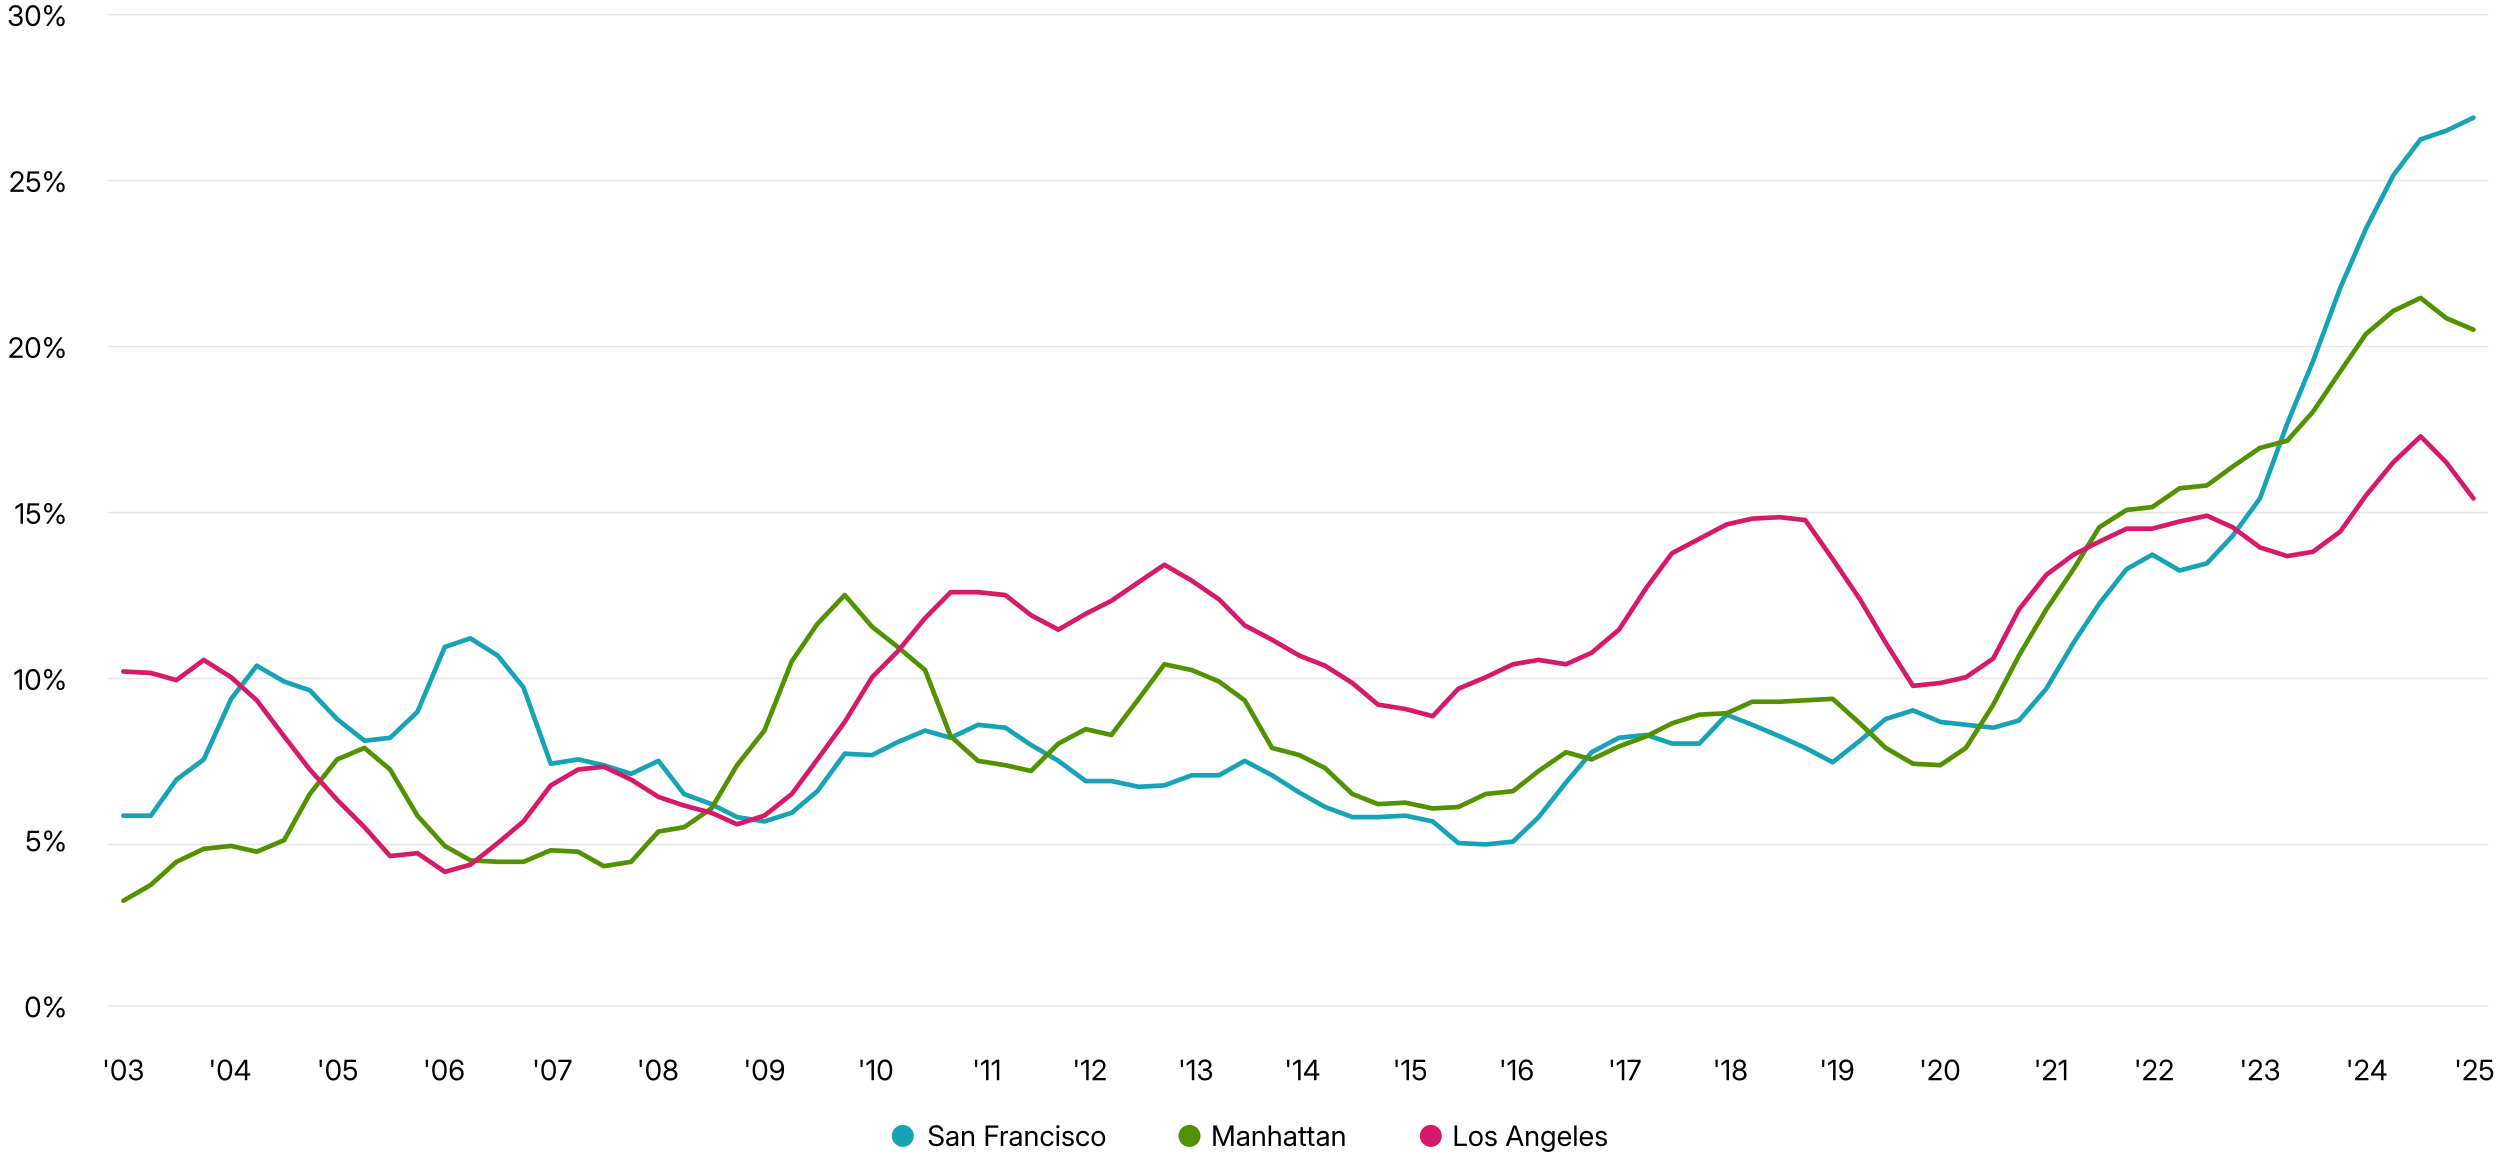 <?xml version="1.0" encoding="UTF-8"?><svg id="Layer_1" xmlns="http://www.w3.org/2000/svg" viewBox="0 0 1600 741.32"><defs><style>.cls-1{stroke:#529200;}.cls-1,.cls-2,.cls-3,.cls-4{fill:none;stroke-linejoin:round;}.cls-1,.cls-2,.cls-4{stroke-linecap:round;stroke-width:3px;}.cls-2{stroke:#d61a69;}.cls-5{isolation:isolate;}.cls-6{fill:#d61a69;}.cls-3{stroke:#e6e6e6;}.cls-4{stroke:#16a3b6;}.cls-7{fill:#16a3b6;}.cls-8{fill:#529200;}</style></defs><g class="cls-5"><path d="M599.21,733.61c-.98,0-1.84-.17-2.55-.5-.72-.34-1.28-.81-1.67-1.42s-.61-1.33-.63-2.16h1.66c.02.56.16,1.04.43,1.43s.65.69,1.12.89,1.02.3,1.64.3,1.16-.09,1.63-.29.84-.46,1.11-.81.4-.75.4-1.22c0-.39-.1-.72-.3-.99-.2-.27-.49-.49-.88-.68s-.86-.35-1.42-.49l-1.52-.4c-1.21-.32-2.11-.75-2.7-1.3-.59-.55-.88-1.27-.88-2.15,0-.75.19-1.4.58-1.96s.92-.99,1.6-1.3c.68-.31,1.46-.46,2.34-.46s1.67.16,2.33.48c.67.32,1.19.77,1.57,1.34.38.57.58,1.24.61,2h-1.6c-.06-.74-.36-1.32-.89-1.74-.54-.41-1.23-.62-2.07-.62-.56,0-1.06.09-1.49.28s-.77.44-1.01.77c-.24.32-.36.7-.36,1.13,0,.39.11.72.34.98s.53.48.92.66.83.33,1.32.45l1.41.37c.51.13.99.29,1.44.49s.84.44,1.19.72.61.62.81,1.01.29.85.29,1.38c0,.74-.19,1.39-.58,1.97s-.93,1.02-1.64,1.35c-.71.32-1.55.49-2.53.49Z"/><path d="M608.82,733.57c-.62,0-1.17-.11-1.67-.33-.5-.22-.89-.55-1.18-.98s-.44-.96-.44-1.59c0-.54.11-.99.33-1.33.22-.34.5-.61.86-.81.36-.2.76-.34,1.21-.44s.9-.18,1.36-.24c.59-.08,1.06-.13,1.42-.18s.61-.11.76-.21c.16-.1.24-.27.24-.51v-.07c0-.37-.08-.69-.23-.96-.16-.27-.39-.48-.69-.63-.31-.15-.68-.22-1.13-.22s-.83.07-1.17.22-.6.33-.8.57-.33.49-.39.76l-1.52-.22c.13-.59.38-1.08.75-1.47.37-.39.82-.7,1.36-.9s1.12-.31,1.75-.31c.45,0,.88.06,1.31.18s.82.3,1.16.56c.34.26.62.59.82,1s.31.91.31,1.51v6.43h-1.51v-1.33h-.07c-.11.23-.28.46-.51.69s-.53.42-.91.58c-.38.15-.85.23-1.41.23ZM609.05,732.21c.6,0,1.1-.11,1.49-.33s.68-.51.87-.87.29-.74.29-1.14v-1.25c-.06.06-.18.12-.36.18s-.4.1-.65.14c-.25.04-.5.09-.76.12-.26.04-.5.07-.72.1-.37.05-.71.13-1.04.24-.32.11-.58.28-.78.49s-.3.5-.3.86c0,.31.08.57.25.79s.39.38.69.5c.29.11.64.17,1.03.17Z"/><path d="M617.23,727.76v5.63h-1.54v-9.53h1.49v2.31s-.33,0-.33,0c.3-.87.73-1.49,1.27-1.88s1.19-.58,1.92-.58c.64,0,1.22.14,1.73.41.51.27.91.68,1.2,1.23s.44,1.23.44,2.06v5.98h-1.54v-5.86c0-.78-.19-1.38-.58-1.79s-.93-.62-1.63-.62c-.46,0-.87.1-1.24.29-.37.19-.67.48-.88.88s-.33.89-.33,1.49Z"/><path d="M630.82,733.39v-13.1h8.09v1.44h-6.47v4.37h5.92v1.43h-5.92v5.85h-1.63Z"/><path d="M640.52,733.39v-9.53h1.48v1.49h.06c.18-.49.47-.88.88-1.18s.91-.45,1.49-.45c.13,0,.26,0,.4.02s.24.02.32.03v1.54c-.06-.02-.18-.04-.35-.06s-.37-.04-.58-.04c-.4,0-.76.09-1.09.26s-.59.43-.78.77c-.19.34-.29.75-.29,1.24v5.91h-1.54Z"/><path d="M649.39,733.57c-.62,0-1.17-.11-1.67-.33-.5-.22-.89-.55-1.18-.98s-.44-.96-.44-1.59c0-.54.11-.99.33-1.33.22-.34.5-.61.86-.81.36-.2.76-.34,1.21-.44s.9-.18,1.36-.24c.59-.08,1.06-.13,1.42-.18s.61-.11.76-.21c.16-.1.24-.27.24-.51v-.07c0-.37-.08-.69-.23-.96-.16-.27-.39-.48-.69-.63-.31-.15-.68-.22-1.13-.22s-.83.07-1.17.22-.6.33-.8.57-.33.49-.39.76l-1.52-.22c.13-.59.38-1.08.75-1.47.37-.39.82-.7,1.36-.9s1.12-.31,1.75-.31c.45,0,.88.06,1.31.18s.82.3,1.16.56c.34.26.62.59.82,1s.31.91.31,1.51v6.43h-1.51v-1.33h-.07c-.11.23-.28.46-.51.69s-.53.42-.91.58c-.38.15-.85.23-1.41.23ZM649.62,732.21c.6,0,1.1-.11,1.49-.33s.68-.51.87-.87.29-.74.29-1.14v-1.25c-.06.06-.18.12-.36.18s-.4.1-.65.14c-.25.04-.5.09-.76.12-.26.04-.5.07-.72.1-.37.05-.71.13-1.04.24-.32.11-.58.28-.78.49s-.3.5-.3.86c0,.31.08.57.25.79s.39.38.69.5c.29.11.64.17,1.03.17Z"/><path d="M657.8,727.76v5.63h-1.54v-9.53h1.49v2.31s-.33,0-.33,0c.3-.87.73-1.49,1.27-1.88s1.19-.58,1.92-.58c.64,0,1.22.14,1.73.41.51.27.91.68,1.2,1.23s.44,1.23.44,2.06v5.98h-1.54v-5.86c0-.78-.19-1.38-.58-1.79s-.93-.62-1.63-.62c-.46,0-.87.1-1.24.29-.37.19-.67.48-.88.88s-.33.89-.33,1.49Z"/><path d="M670.37,733.6c-.87,0-1.64-.21-2.3-.62s-1.17-1-1.54-1.74-.55-1.6-.55-2.58.18-1.84.55-2.59c.37-.75.88-1.33,1.54-1.75.66-.42,1.43-.63,2.3-.63.5,0,.97.07,1.41.22s.83.35,1.17.61.63.58.87.95.39.78.49,1.23l-1.51.18c-.06-.26-.16-.51-.3-.72-.13-.22-.3-.41-.51-.57-.21-.16-.44-.29-.71-.38s-.57-.14-.91-.14c-.62,0-1.13.16-1.56.47s-.74.74-.95,1.28-.32,1.15-.32,1.84.11,1.29.32,1.82c.21.54.53.96.95,1.27s.94.47,1.56.47c.33,0,.64-.04.91-.13s.5-.21.71-.38.37-.36.51-.59.24-.48.31-.76l1.53.19c-.09.45-.26.86-.49,1.23s-.53.69-.88.96c-.35.27-.74.48-1.18.63s-.91.22-1.41.22Z"/><path d="M677.03,722.15c-.29,0-.54-.1-.75-.3-.21-.2-.31-.45-.31-.73s.1-.53.31-.73.45-.3.74-.3.54.1.75.3.31.45.31.74-.1.52-.31.72c-.21.2-.46.3-.74.3ZM676.25,733.39v-9.53h1.54v9.53h-1.54Z"/><path d="M683.54,733.6c-.67,0-1.27-.1-1.8-.31-.53-.21-.97-.52-1.31-.94s-.54-.94-.62-1.56l1.49-.16c.09.54.32.96.7,1.23s.88.41,1.5.41c.67,0,1.2-.14,1.58-.42s.58-.62.58-1.03c0-.35-.12-.64-.37-.85s-.6-.38-1.04-.47l-1.56-.37c-.88-.21-1.54-.53-1.97-.97-.44-.44-.65-1-.65-1.68,0-.54.15-1.03.45-1.44s.71-.74,1.23-.98c.52-.24,1.12-.36,1.8-.36s1.24.11,1.73.34.89.54,1.19.94.49.88.56,1.42l-1.44.17c-.06-.43-.27-.79-.6-1.1-.34-.31-.81-.46-1.43-.46-.57,0-1.04.14-1.41.41-.36.27-.54.61-.54,1.02,0,.36.13.64.39.86s.64.38,1.15.5l1.49.35c.89.21,1.55.53,1.97.96.42.43.63.98.63,1.65,0,.57-.16,1.08-.47,1.5s-.75.76-1.31.99-1.19.35-1.91.35Z"/><path d="M693.13,733.6c-.87,0-1.64-.21-2.3-.62s-1.17-1-1.54-1.74-.55-1.6-.55-2.58.18-1.84.55-2.59c.37-.75.88-1.33,1.54-1.75.66-.42,1.43-.63,2.3-.63.5,0,.97.07,1.41.22s.83.35,1.17.61.63.58.87.95.39.78.49,1.23l-1.51.18c-.06-.26-.16-.51-.3-.72-.13-.22-.3-.41-.51-.57-.21-.16-.44-.29-.71-.38s-.57-.14-.91-.14c-.62,0-1.13.16-1.56.47s-.74.74-.95,1.28-.32,1.15-.32,1.84.11,1.29.32,1.82c.21.54.53.96.95,1.27s.94.47,1.56.47c.33,0,.64-.04.91-.13s.5-.21.71-.38.37-.36.51-.59.24-.48.31-.76l1.53.19c-.09.45-.26.86-.49,1.23s-.53.69-.88.96c-.35.27-.74.48-1.18.63s-.91.22-1.41.22Z"/><path d="M702.93,733.6c-.87,0-1.64-.21-2.3-.62s-1.17-1-1.54-1.74-.55-1.6-.55-2.58.18-1.84.55-2.59c.37-.75.88-1.33,1.54-1.75.66-.42,1.43-.63,2.3-.63s1.64.21,2.3.63c.66.42,1.17,1,1.54,1.75.37.75.55,1.61.55,2.59s-.18,1.83-.55,2.58-.88,1.32-1.54,1.74-1.42.62-2.3.62ZM702.93,732.22c.62,0,1.13-.16,1.56-.47s.74-.74.96-1.27.33-1.15.33-1.82-.11-1.29-.33-1.83-.54-.97-.96-1.28-.94-.47-1.56-.47-1.13.16-1.56.47-.74.74-.95,1.28-.32,1.15-.32,1.84.11,1.29.32,1.82c.21.54.53.96.95,1.27s.94.47,1.56.47Z"/></g><circle class="cls-7" cx="577.82" cy="726.99" r="7.05"/><g class="cls-5"><path d="M776.5,733.39v-13.1h2.25l3.28,8.37c.08.19.17.43.27.71s.21.58.32.9.22.62.32.92.18.56.25.78h-.36c.06-.22.15-.47.25-.77s.2-.6.31-.92.21-.62.32-.91.19-.53.27-.72l3.23-8.37h2.27v13.1h-1.6v-7.54c0-.28,0-.58,0-.91s0-.68.02-1.04.02-.72.03-1.09c0-.37.02-.72.02-1.07h.18c-.13.4-.27.81-.41,1.21-.14.4-.28.78-.4,1.15s-.25.69-.36.99-.2.55-.29.76l-3,7.54h-1.36l-3.02-7.54c-.08-.21-.18-.46-.29-.75-.11-.29-.23-.62-.36-.98s-.27-.74-.41-1.14-.29-.81-.44-1.23h.24c.01.33.02.67.03,1.03,0,.36.02.72.02,1.09s.01.71.02,1.05,0,.65,0,.94v7.54h-1.58Z"/><path d="M794.9,733.57c-.62,0-1.17-.11-1.67-.33-.5-.22-.89-.55-1.18-.98s-.44-.96-.44-1.59c0-.54.11-.99.33-1.33.22-.34.5-.61.86-.81.36-.2.76-.34,1.21-.44s.9-.18,1.36-.24c.59-.08,1.06-.13,1.42-.18s.61-.11.76-.21c.16-.1.24-.27.24-.51v-.07c0-.37-.08-.69-.23-.96-.16-.27-.39-.48-.69-.63-.31-.15-.68-.22-1.13-.22s-.83.07-1.16.22-.6.33-.8.57-.33.49-.39.76l-1.52-.22c.13-.59.38-1.08.75-1.47.37-.39.82-.7,1.36-.9s1.12-.31,1.75-.31c.45,0,.88.06,1.31.18s.82.3,1.16.56c.34.26.62.59.82,1s.31.91.31,1.51v6.43h-1.51v-1.33h-.07c-.11.23-.28.46-.51.69s-.53.42-.91.58c-.38.15-.85.23-1.41.23ZM795.14,732.21c.6,0,1.1-.11,1.49-.33s.68-.51.87-.87.29-.74.29-1.14v-1.25c-.06.06-.18.12-.36.18s-.4.1-.65.14c-.25.04-.5.09-.76.12-.26.04-.5.07-.72.1-.37.05-.71.13-1.04.24-.32.11-.58.28-.78.49s-.3.5-.3.86c0,.31.08.57.25.79s.39.38.69.5c.29.11.64.17,1.03.17Z"/><path d="M803.31,727.76v5.63h-1.54v-9.53h1.49v2.31s-.33,0-.33,0c.3-.87.73-1.49,1.27-1.88s1.19-.58,1.92-.58c.64,0,1.22.14,1.73.41.51.27.91.68,1.2,1.23s.44,1.23.44,2.06v5.98h-1.54v-5.86c0-.78-.19-1.38-.58-1.79s-.93-.62-1.63-.62c-.46,0-.87.1-1.24.29-.37.19-.67.48-.88.88s-.33.89-.33,1.49Z"/><path d="M813.51,727.76v5.63h-1.54v-13.1h1.54v5.88h-.38c.3-.87.73-1.49,1.27-1.88s1.19-.58,1.92-.58c.64,0,1.22.14,1.73.41.51.27.91.68,1.2,1.23s.44,1.23.44,2.06v5.98h-1.54v-5.86c0-.78-.19-1.38-.58-1.79s-.93-.62-1.63-.62c-.46,0-.87.1-1.24.29-.37.19-.67.48-.88.88s-.33.89-.33,1.49Z"/><path d="M824.96,733.57c-.62,0-1.17-.11-1.67-.33-.5-.22-.89-.55-1.18-.98s-.44-.96-.44-1.59c0-.54.11-.99.33-1.33.22-.34.5-.61.86-.81.36-.2.76-.34,1.21-.44s.9-.18,1.36-.24c.59-.08,1.06-.13,1.42-.18s.61-.11.76-.21c.16-.1.24-.27.24-.51v-.07c0-.37-.08-.69-.23-.96-.16-.27-.39-.48-.69-.63-.31-.15-.68-.22-1.13-.22s-.83.07-1.16.22-.6.33-.8.57-.33.49-.39.76l-1.52-.22c.13-.59.38-1.08.75-1.47.37-.39.82-.7,1.36-.9s1.12-.31,1.75-.31c.45,0,.88.06,1.31.18s.82.3,1.16.56c.34.26.62.59.82,1s.31.91.31,1.51v6.43h-1.51v-1.33h-.07c-.11.23-.28.46-.51.69s-.53.42-.91.58c-.38.15-.85.23-1.41.23ZM825.2,732.21c.6,0,1.1-.11,1.49-.33s.68-.51.87-.87.29-.74.29-1.14v-1.25c-.06.06-.18.12-.36.18s-.4.1-.65.14c-.25.04-.5.09-.76.12-.26.04-.5.07-.72.1-.37.05-.71.13-1.04.24-.32.11-.58.28-.78.49s-.3.5-.3.86c0,.31.08.57.25.79s.39.38.69.5c.29.11.64.17,1.03.17Z"/><path d="M835.81,723.87v1.32h-5.05v-1.32h5.05ZM832.33,721.42h1.54v9.59c0,.39.08.67.24.84s.44.25.84.25c.12,0,.25,0,.41-.02s.3-.02.43-.03l.15,1.3c-.16.03-.33.05-.53.06s-.38.02-.55.02c-.82,0-1.45-.2-1.88-.59s-.65-.96-.65-1.71v-9.73Z"/><path d="M841.19,723.87v1.32h-5.05v-1.32h5.05ZM837.71,721.42h1.54v9.59c0,.39.08.67.24.84s.44.25.84.25c.12,0,.25,0,.41-.02s.3-.02.43-.03l.15,1.3c-.16.03-.33.05-.53.06s-.38.02-.55.02c-.82,0-1.45-.2-1.88-.59s-.65-.96-.65-1.71v-9.73Z"/><path d="M845.93,733.57c-.62,0-1.17-.11-1.67-.33-.5-.22-.89-.55-1.18-.98s-.44-.96-.44-1.59c0-.54.11-.99.33-1.33.22-.34.5-.61.86-.81.36-.2.76-.34,1.21-.44s.9-.18,1.36-.24c.59-.08,1.06-.13,1.42-.18s.61-.11.76-.21c.16-.1.24-.27.24-.51v-.07c0-.37-.08-.69-.23-.96-.16-.27-.39-.48-.69-.63-.31-.15-.68-.22-1.13-.22s-.83.07-1.16.22-.6.33-.8.57-.33.49-.39.76l-1.52-.22c.13-.59.38-1.08.75-1.47.37-.39.82-.7,1.36-.9s1.12-.31,1.75-.31c.45,0,.88.06,1.31.18s.82.3,1.16.56c.34.26.62.59.82,1s.31.91.31,1.51v6.43h-1.51v-1.33h-.07c-.11.23-.28.46-.51.69s-.53.42-.91.58c-.38.15-.85.23-1.41.23ZM846.17,732.21c.6,0,1.1-.11,1.49-.33s.68-.51.87-.87.29-.74.29-1.14v-1.25c-.06.06-.18.12-.36.18s-.4.1-.65.14c-.25.04-.5.09-.76.12-.26.04-.5.07-.72.1-.37.05-.71.13-1.04.24-.32.11-.58.28-.78.49s-.3.5-.3.86c0,.31.08.57.25.79s.39.38.69.5c.29.11.64.17,1.03.17Z"/><path d="M854.34,727.76v5.63h-1.54v-9.53h1.49v2.31s-.33,0-.33,0c.3-.87.73-1.49,1.27-1.88s1.19-.58,1.92-.58c.64,0,1.22.14,1.73.41.51.27.91.68,1.2,1.23s.44,1.23.44,2.06v5.98h-1.54v-5.86c0-.78-.19-1.38-.58-1.79s-.93-.62-1.63-.62c-.46,0-.87.1-1.24.29-.37.19-.67.48-.88.88s-.33.89-.33,1.49Z"/></g><circle class="cls-8" cx="761.28" cy="726.99" r="7.05"/><g class="cls-5"><path d="M930.95,733.39v-13.1h1.63v11.65h6.2v1.44h-7.82Z"/><path d="M944.55,733.6c-.87,0-1.64-.21-2.3-.62s-1.17-1-1.54-1.74-.55-1.6-.55-2.58.18-1.84.55-2.59c.37-.75.88-1.33,1.54-1.75.66-.42,1.42-.63,2.3-.63s1.64.21,2.3.63c.66.42,1.17,1,1.54,1.75.37.75.55,1.61.55,2.59s-.18,1.83-.55,2.58-.88,1.32-1.54,1.74-1.43.62-2.3.62ZM944.55,732.22c.62,0,1.13-.16,1.56-.47s.74-.74.96-1.27.33-1.15.33-1.82-.11-1.29-.33-1.83-.54-.97-.96-1.28-.94-.47-1.56-.47-1.13.16-1.56.47-.74.74-.95,1.28-.32,1.15-.32,1.84.11,1.29.32,1.82c.21.54.53.96.95,1.27s.94.47,1.56.47Z"/><path d="M954.21,733.6c-.67,0-1.27-.1-1.8-.31-.53-.21-.97-.52-1.3-.94s-.54-.94-.62-1.56l1.49-.16c.09.54.32.96.7,1.23s.88.41,1.5.41c.67,0,1.2-.14,1.58-.42s.58-.62.58-1.03c0-.35-.12-.64-.37-.85s-.6-.38-1.04-.47l-1.56-.37c-.88-.21-1.54-.53-1.97-.97-.44-.44-.66-1-.66-1.68,0-.54.15-1.03.45-1.44s.71-.74,1.24-.98c.52-.24,1.12-.36,1.8-.36s1.24.11,1.73.34.89.54,1.19.94.49.88.56,1.42l-1.44.17c-.06-.43-.26-.79-.6-1.1-.34-.31-.81-.46-1.43-.46-.57,0-1.04.14-1.41.41-.36.27-.54.61-.54,1.02,0,.36.13.64.39.86s.64.38,1.15.5l1.49.35c.89.21,1.55.53,1.97.96.42.43.63.98.63,1.65,0,.57-.16,1.08-.47,1.5s-.75.76-1.31.99-1.19.35-1.91.35Z"/><path d="M963.7,733.39l4.8-13.1h1.85l4.8,13.1h-1.71l-2.77-7.84c-.18-.5-.38-1.1-.6-1.79s-.51-1.59-.84-2.69h.4c-.33,1.11-.62,2.01-.84,2.71s-.43,1.29-.6,1.78l-2.78,7.84h-1.71ZM966.15,729.73v-1.43h6.55v1.43h-6.55Z"/><path d="M978.22,727.76v5.63h-1.54v-9.53h1.49v2.31s-.33,0-.33,0c.3-.87.73-1.49,1.27-1.88s1.19-.58,1.92-.58c.64,0,1.22.14,1.73.41.51.27.91.68,1.2,1.23s.44,1.23.44,2.06v5.98h-1.54v-5.86c0-.78-.19-1.38-.58-1.79s-.93-.62-1.63-.62c-.46,0-.87.1-1.24.29-.37.19-.67.48-.88.88s-.33.89-.33,1.49Z"/><path d="M990.8,737.23c-.71,0-1.34-.1-1.88-.3s-1-.48-1.35-.85-.59-.8-.73-1.3l1.42-.36c.11.26.27.51.49.73.21.22.49.4.83.54.34.13.75.2,1.22.2.8,0,1.44-.2,1.92-.61s.72-1.01.72-1.81v-1.65h-.07c-.18.28-.39.54-.65.79s-.57.44-.94.59c-.37.15-.8.22-1.31.22-.79,0-1.49-.2-2.11-.59s-1.1-.95-1.45-1.67c-.35-.72-.52-1.57-.52-2.55s.17-1.83.52-2.57.83-1.31,1.44-1.71c.62-.41,1.33-.61,2.14-.61.51,0,.95.08,1.32.23s.69.36.95.61.48.52.64.82h.07v-1.51h1.49v9.64c0,.88-.19,1.6-.57,2.14s-.88.94-1.52,1.2-1.33.38-2.08.38ZM990.73,732.05c.59,0,1.09-.14,1.5-.42s.74-.68.96-1.2.33-1.13.33-1.84-.11-1.31-.33-1.84-.54-.94-.96-1.23-.92-.44-1.51-.44-1.06.15-1.48.43c-.42.29-.74.7-.96,1.22s-.33,1.14-.33,1.85.11,1.34.34,1.85.54.91.96,1.19.9.41,1.47.41Z"/><path d="M1001.4,733.6c-.93,0-1.72-.21-2.38-.63-.66-.42-1.17-1-1.52-1.74-.35-.74-.53-1.59-.53-2.56s.18-1.83.54-2.58c.36-.75.86-1.33,1.51-1.76s1.4-.64,2.25-.64c.59,0,1.14.1,1.66.31.51.21.96.52,1.35.93s.69.92.91,1.53.33,1.32.33,2.12v.53h-7.63v-1.31h6.79l-.69.47c0-.64-.11-1.2-.33-1.68s-.53-.86-.93-1.12-.89-.4-1.47-.4-1.06.14-1.47.41c-.41.27-.73.64-.96,1.11-.23.47-.34.99-.34,1.58v.75c0,.68.12,1.27.35,1.77s.57.88,1.01,1.15.96.4,1.56.4c.42,0,.79-.06,1.11-.19s.6-.31.82-.54c.22-.24.39-.52.5-.84l1.5.18c-.13.54-.38,1.03-.74,1.44s-.82.74-1.37.98-1.16.35-1.83.35Z"/><path d="M1009.01,720.3v13.1h-1.54v-13.1h1.54Z"/><path d="M1015.43,733.6c-.93,0-1.72-.21-2.38-.63-.66-.42-1.17-1-1.52-1.74-.35-.74-.53-1.59-.53-2.56s.18-1.83.54-2.58c.36-.75.86-1.33,1.51-1.76s1.4-.64,2.25-.64c.59,0,1.14.1,1.66.31.51.21.96.52,1.35.93s.69.92.91,1.53.33,1.32.33,2.12v.53h-7.63v-1.31h6.79l-.69.47c0-.64-.11-1.2-.33-1.68s-.53-.86-.93-1.12-.89-.4-1.47-.4-1.06.14-1.47.41c-.41.27-.73.64-.96,1.11-.23.47-.34.99-.34,1.58v.75c0,.68.12,1.27.35,1.77s.57.88,1.01,1.15.96.4,1.56.4c.42,0,.79-.06,1.11-.19s.6-.31.82-.54c.22-.24.39-.52.5-.84l1.5.18c-.13.54-.38,1.03-.74,1.44s-.82.74-1.37.98-1.16.35-1.83.35Z"/><path d="M1024.78,733.6c-.67,0-1.27-.1-1.8-.31-.53-.21-.97-.52-1.3-.94s-.54-.94-.62-1.56l1.49-.16c.09.54.32.96.7,1.23s.88.41,1.5.41c.67,0,1.2-.14,1.58-.42s.58-.62.58-1.03c0-.35-.12-.64-.37-.85s-.6-.38-1.04-.47l-1.56-.37c-.88-.21-1.54-.53-1.97-.97-.44-.44-.66-1-.66-1.68,0-.54.15-1.03.45-1.44s.71-.74,1.24-.98c.52-.24,1.12-.36,1.8-.36s1.24.11,1.73.34.89.54,1.19.94.49.88.56,1.42l-1.44.17c-.06-.43-.26-.79-.6-1.1-.34-.31-.81-.46-1.43-.46-.57,0-1.04.14-1.41.41-.36.27-.54.61-.54,1.02,0,.36.13.64.39.86s.64.38,1.15.5l1.49.35c.89.21,1.55.53,1.97.96.42.43.63.98.63,1.65,0,.57-.16,1.08-.47,1.5s-.75.76-1.31.99-1.19.35-1.91.35Z"/></g><circle class="cls-6" cx="915.73" cy="726.99" r="7.05"/><line class="cls-3" x1="69.32" y1="9.37" x2="1592.66" y2="9.37"/><line class="cls-3" x1="69.32" y1="115.59" x2="1592.66" y2="115.59"/><line class="cls-3" x1="69.32" y1="221.81" x2="1592.66" y2="221.81"/><line class="cls-3" x1="69.32" y1="328.03" x2="1592.66" y2="328.03"/><line class="cls-3" x1="69.32" y1="434.25" x2="1592.66" y2="434.25"/><line class="cls-3" x1="69.32" y1="643.82" x2="1592.66" y2="643.82"/><line class="cls-3" x1="69.32" y1="540.47" x2="1592.66" y2="540.47"/><path d="M21.06,651.19c-.97,0-1.8-.27-2.5-.81s-1.23-1.31-1.61-2.32-.57-2.2-.57-3.6.19-2.6.57-3.61.92-1.78,1.61-2.33,1.53-.82,2.5-.82,1.8.27,2.5.82,1.24,1.32,1.61,2.33.56,2.21.56,3.61-.19,2.59-.56,3.6-.91,1.78-1.61,2.32-1.53.81-2.5.81ZM21.06,649.76c.66,0,1.22-.21,1.68-.64s.82-1.03,1.07-1.82.37-1.74.37-2.85-.12-2.07-.37-2.86c-.25-.79-.61-1.4-1.07-1.83-.47-.42-1.03-.64-1.68-.64s-1.22.21-1.68.64c-.47.43-.82,1.04-1.07,1.83-.25.79-.37,1.75-.37,2.86s.12,2.06.37,2.85.61,1.4,1.07,1.82,1.03.64,1.68.64Z"/><path d="M30.85,643.82c-.55,0-1.03-.13-1.42-.38s-.7-.59-.91-1.02c-.21-.43-.32-.91-.32-1.45v-.45c0-.53.11-1.01.32-1.44.21-.43.52-.77.91-1.02s.87-.38,1.42-.38,1.03.13,1.42.38.69.59.9,1.02c.21.43.31.91.31,1.44v.45c0,.53-.11,1.02-.32,1.45-.21.43-.51.77-.91,1.02s-.86.38-1.42.38ZM29.5,650.99l9-13.1h1.51l-9,13.1h-1.51ZM30.85,642.68c.43,0,.76-.16.98-.48s.33-.73.33-1.23v-.45c0-.49-.11-.9-.32-1.22-.21-.32-.54-.48-.98-.48s-.76.16-.98.48c-.22.32-.33.73-.33,1.22v.45c0,.5.11.91.33,1.23s.55.48.99.48ZM38.76,651.22c-.56,0-1.03-.13-1.43-.38s-.7-.59-.91-1.02c-.21-.43-.32-.91-.32-1.44v-.46c0-.53.11-1,.32-1.43s.52-.77.92-1.02c.4-.26.87-.38,1.42-.38s1.03.13,1.42.38c.39.25.69.6.9,1.02s.31.91.31,1.43v.46c0,.53-.11,1.01-.32,1.44-.21.43-.51.77-.91,1.02s-.86.38-1.42.38ZM38.76,650.08c.43,0,.76-.16.98-.48s.33-.73.33-1.22v-.46c0-.49-.11-.89-.33-1.21s-.54-.48-.98-.48-.76.16-.98.48-.33.73-.33,1.21v.46c0,.49.11.9.33,1.22s.55.48.99.48Z"/><path d="M21.36,544.95c-.8,0-1.52-.16-2.17-.49s-1.15-.77-1.54-1.34-.59-1.21-.63-1.92h1.6c.04.45.18.84.43,1.19.25.35.57.62.97.83.4.2.84.3,1.34.3.55,0,1.04-.13,1.45-.38.42-.26.75-.61.99-1.05.24-.45.36-.96.36-1.53s-.12-1.1-.36-1.55-.56-.81-.98-1.06-.9-.39-1.45-.39c-.58,0-1.11.11-1.58.33s-.82.52-1.05.92l-1.54-.09.59-7.03h7.26v1.43h-5.84l-.38,4.06h.04c.35-.35.76-.61,1.22-.8.46-.18.97-.28,1.51-.28.6,0,1.16.11,1.66.33s.93.52,1.3.92.65.87.85,1.41.3,1.13.3,1.77c0,.86-.19,1.62-.56,2.29-.37.67-.89,1.19-1.54,1.57s-1.42.57-2.28.57Z"/><path d="M30.85,537.6c-.55,0-1.03-.13-1.42-.38s-.7-.59-.91-1.02c-.21-.43-.32-.91-.32-1.45v-.45c0-.53.11-1.01.32-1.44.21-.43.52-.77.91-1.02s.87-.38,1.42-.38,1.03.13,1.42.38.69.59.9,1.02c.21.43.31.91.31,1.44v.45c0,.53-.11,1.02-.32,1.45-.21.43-.51.77-.91,1.02s-.86.38-1.42.38ZM29.5,544.77l9-13.1h1.51l-9,13.1h-1.51ZM30.85,536.46c.43,0,.76-.16.98-.48s.33-.73.33-1.23v-.45c0-.49-.11-.9-.32-1.22-.21-.32-.54-.48-.98-.48s-.76.16-.98.48c-.22.32-.33.73-.33,1.22v.45c0,.5.11.91.33,1.23s.55.48.99.48ZM38.76,545c-.56,0-1.03-.13-1.43-.38s-.7-.59-.91-1.02c-.21-.43-.32-.91-.32-1.44v-.46c0-.53.11-1,.32-1.43s.52-.77.92-1.02c.4-.26.87-.38,1.42-.38s1.03.13,1.42.38c.39.25.69.6.9,1.02s.31.91.31,1.43v.46c0,.53-.11,1.01-.32,1.44-.21.43-.51.77-.91,1.02s-.86.38-1.42.38ZM38.76,543.86c.43,0,.76-.16.98-.48s.33-.73.33-1.22v-.46c0-.49-.11-.89-.33-1.21s-.54-.48-.98-.48-.76.16-.98.48-.33.73-.33,1.21v.46c0,.49.11.9.33,1.22s.55.48.99.48Z"/><path d="M14.04,428.33v13.1h-1.58v-11.5h-.04l-3.22,2.24v-1.7l3.08-2.14h1.76Z"/><path d="M21.06,441.62c-.97,0-1.8-.27-2.5-.81s-1.23-1.31-1.61-2.32-.57-2.2-.57-3.6.19-2.6.57-3.61.92-1.78,1.61-2.33,1.53-.82,2.5-.82,1.8.27,2.5.82,1.24,1.32,1.61,2.33.56,2.21.56,3.61-.19,2.59-.56,3.6-.91,1.78-1.61,2.32-1.53.81-2.5.81ZM21.06,440.2c.66,0,1.22-.21,1.68-.64s.82-1.03,1.07-1.82.37-1.74.37-2.85-.12-2.07-.37-2.86c-.25-.79-.61-1.4-1.07-1.83-.47-.42-1.03-.64-1.68-.64s-1.22.21-1.68.64c-.47.43-.82,1.04-1.07,1.83-.25.79-.37,1.75-.37,2.86s.12,2.06.37,2.85.61,1.4,1.07,1.82,1.03.64,1.68.64Z"/><path d="M30.85,434.25c-.55,0-1.03-.13-1.42-.38s-.7-.59-.91-1.02c-.21-.43-.32-.91-.32-1.45v-.45c0-.53.11-1.01.32-1.44.21-.43.52-.77.91-1.02s.87-.38,1.42-.38,1.03.13,1.42.38.69.59.9,1.02c.21.43.31.91.31,1.44v.45c0,.53-.11,1.02-.32,1.45-.21.43-.51.77-.91,1.02s-.86.38-1.42.38ZM29.5,441.43l9-13.1h1.51l-9,13.1h-1.51ZM30.85,433.11c.43,0,.76-.16.98-.48s.33-.73.33-1.23v-.45c0-.49-.11-.9-.32-1.22-.21-.32-.54-.48-.98-.48s-.76.16-.98.48c-.22.32-.33.73-.33,1.22v.45c0,.5.11.91.33,1.23s.55.48.99.48ZM38.76,441.65c-.56,0-1.03-.13-1.43-.38s-.7-.59-.91-1.02c-.21-.43-.32-.91-.32-1.44v-.46c0-.53.11-1,.32-1.43s.52-.77.92-1.02c.4-.26.87-.38,1.42-.38s1.03.13,1.42.38c.39.25.69.6.9,1.02s.31.91.31,1.43v.46c0,.53-.11,1.01-.32,1.44-.21.43-.51.77-.91,1.02s-.86.38-1.42.38ZM38.76,440.51c.43,0,.76-.16.98-.48s.33-.73.33-1.22v-.46c0-.49-.11-.89-.33-1.21s-.54-.48-.98-.48-.76.16-.98.48-.33.73-.33,1.21v.46c0,.49.11.9.33,1.22s.55.48.99.48Z"/><path d="M14.71,322.11v13.1h-1.58v-11.5h-.04l-3.22,2.24v-1.7l3.08-2.14h1.76Z"/><path d="M21.36,335.38c-.8,0-1.52-.16-2.17-.49s-1.15-.77-1.54-1.34-.59-1.21-.63-1.92h1.6c.04.45.18.84.43,1.19.25.35.57.62.97.83.4.2.84.3,1.34.3.55,0,1.04-.13,1.45-.38.42-.26.75-.61.99-1.05.24-.45.36-.96.36-1.53s-.12-1.1-.36-1.55-.56-.81-.98-1.06-.9-.39-1.45-.39c-.58,0-1.11.11-1.58.33s-.82.52-1.05.92l-1.54-.09.59-7.03h7.26v1.43h-5.84l-.38,4.06h.04c.35-.35.76-.61,1.22-.8.46-.18.97-.28,1.51-.28.6,0,1.16.11,1.66.33s.93.52,1.3.92.65.87.85,1.41.3,1.13.3,1.77c0,.86-.19,1.62-.56,2.29-.37.67-.89,1.19-1.54,1.57s-1.42.57-2.28.57Z"/><path d="M30.85,328.04c-.55,0-1.03-.13-1.42-.38s-.7-.59-.91-1.02c-.21-.43-.32-.91-.32-1.45v-.45c0-.53.11-1.01.32-1.44.21-.43.52-.77.91-1.02s.87-.38,1.42-.38,1.03.13,1.42.38.69.59.9,1.02c.21.43.31.91.31,1.44v.45c0,.53-.11,1.02-.32,1.45-.21.43-.51.77-.91,1.02s-.86.38-1.42.38ZM29.5,335.21l9-13.1h1.51l-9,13.1h-1.51ZM30.85,326.89c.43,0,.76-.16.98-.48s.33-.73.33-1.23v-.45c0-.49-.11-.9-.32-1.22-.21-.32-.54-.48-.98-.48s-.76.16-.98.48c-.22.32-.33.73-.33,1.22v.45c0,.5.11.91.33,1.23s.55.48.99.48ZM38.76,335.44c-.56,0-1.03-.13-1.43-.38s-.7-.59-.91-1.02c-.21-.43-.32-.91-.32-1.44v-.46c0-.53.11-1,.32-1.43s.52-.77.92-1.02c.4-.26.87-.38,1.42-.38s1.03.13,1.42.38c.39.25.69.6.9,1.02s.31.91.31,1.43v.46c0,.53-.11,1.01-.32,1.44-.21.43-.51.77-.91,1.02s-.86.38-1.42.38ZM38.76,334.29c.43,0,.76-.16.98-.48s.33-.73.33-1.22v-.46c0-.49-.11-.89-.33-1.21s-.54-.48-.98-.48-.76.16-.98.48-.33.73-.33,1.21v.46c0,.49.11.9.33,1.22s.55.48.99.48Z"/><path d="M6,228.99v-1.27l4.52-4.46c.53-.52.96-.98,1.3-1.37.34-.39.59-.77.75-1.13s.25-.76.25-1.19c0-.5-.11-.94-.33-1.3s-.52-.65-.91-.84-.84-.29-1.35-.29c-.56,0-1.03.11-1.43.34s-.7.55-.91.97-.32.91-.32,1.47h-1.53c0-.83.18-1.56.53-2.19.35-.63.85-1.12,1.48-1.48.63-.35,1.36-.53,2.19-.53s1.5.17,2.12.5c.62.33,1.1.78,1.45,1.36s.53,1.23.53,1.97c0,.53-.09,1.03-.28,1.5s-.49.97-.92,1.5c-.42.53-.99,1.14-1.69,1.83l-3.23,3.14v.06h6.27v1.43H6Z"/><path d="M21.06,229.18c-.97,0-1.8-.27-2.5-.81s-1.23-1.31-1.61-2.32-.57-2.2-.57-3.6.19-2.6.57-3.61.92-1.78,1.61-2.33,1.53-.82,2.5-.82,1.8.27,2.5.82,1.24,1.32,1.61,2.33.56,2.21.56,3.61-.19,2.59-.56,3.6-.91,1.78-1.61,2.32-1.53.81-2.5.81ZM21.06,227.76c.66,0,1.22-.21,1.68-.64s.82-1.03,1.07-1.82.37-1.74.37-2.85-.12-2.07-.37-2.86c-.25-.79-.61-1.4-1.07-1.83-.47-.42-1.03-.64-1.68-.64s-1.22.21-1.68.64c-.47.43-.82,1.04-1.07,1.83-.25.79-.37,1.75-.37,2.86s.12,2.06.37,2.85.61,1.4,1.07,1.82,1.03.64,1.68.64Z"/><path d="M30.85,221.81c-.55,0-1.03-.13-1.42-.38s-.7-.59-.91-1.02c-.21-.43-.32-.91-.32-1.45v-.45c0-.53.11-1.01.32-1.44.21-.43.52-.77.91-1.02s.87-.38,1.42-.38,1.03.13,1.42.38.69.59.9,1.02c.21.43.31.91.31,1.44v.45c0,.53-.11,1.02-.32,1.45-.21.43-.51.77-.91,1.02s-.86.38-1.42.38ZM29.5,228.99l9-13.1h1.51l-9,13.1h-1.51ZM30.85,220.67c.43,0,.76-.16.98-.48s.33-.73.33-1.23v-.45c0-.49-.11-.9-.32-1.22-.21-.32-.54-.48-.98-.48s-.76.16-.98.48c-.22.32-.33.73-.33,1.22v.45c0,.5.11.91.33,1.23s.55.48.99.48ZM38.76,229.21c-.56,0-1.03-.13-1.43-.38s-.7-.59-.91-1.02c-.21-.43-.32-.91-.32-1.44v-.46c0-.53.11-1,.32-1.43s.52-.77.92-1.02c.4-.26.87-.38,1.42-.38s1.03.13,1.42.38c.39.25.69.6.9,1.02s.31.91.31,1.43v.46c0,.53-.11,1.01-.32,1.44-.21.43-.51.77-.91,1.02s-.86.38-1.42.38ZM38.76,228.07c.43,0,.76-.16.98-.48s.33-.73.33-1.22v-.46c0-.49-.11-.89-.33-1.21s-.54-.48-.98-.48-.76.16-.98.48-.33.73-.33,1.21v.46c0,.49.11.9.33,1.22s.55.48.99.48Z"/><path d="M6.67,122.77v-1.27l4.52-4.46c.53-.52.96-.98,1.3-1.37.34-.39.59-.77.75-1.13s.25-.76.25-1.19c0-.5-.11-.94-.33-1.3s-.52-.65-.91-.84-.84-.29-1.35-.29c-.56,0-1.03.11-1.43.34s-.7.55-.91.97-.32.91-.32,1.47h-1.53c0-.83.18-1.56.53-2.19.35-.63.85-1.12,1.48-1.48.63-.35,1.36-.53,2.19-.53s1.5.17,2.12.5c.62.33,1.1.78,1.45,1.36s.53,1.23.53,1.97c0,.53-.09,1.03-.28,1.5s-.49.97-.92,1.5c-.42.53-.99,1.14-1.69,1.83l-3.23,3.14v.06h6.27v1.43H6.67Z"/><path d="M21.36,122.94c-.8,0-1.52-.16-2.17-.49s-1.15-.77-1.54-1.34-.59-1.21-.63-1.92h1.6c.04.45.18.84.43,1.19.25.35.57.62.97.83.4.2.84.3,1.34.3.55,0,1.04-.13,1.45-.38.42-.26.75-.61.99-1.05.24-.45.36-.96.36-1.53s-.12-1.1-.36-1.55-.56-.81-.98-1.06-.9-.39-1.45-.39c-.58,0-1.11.11-1.58.33s-.82.52-1.05.92l-1.54-.09.59-7.03h7.26v1.43h-5.84l-.38,4.06h.04c.35-.35.76-.61,1.22-.8.46-.18.97-.28,1.51-.28.6,0,1.16.11,1.66.33s.93.52,1.3.92.65.87.85,1.41.3,1.13.3,1.77c0,.86-.19,1.62-.56,2.29-.37.67-.89,1.19-1.54,1.57s-1.42.57-2.28.57Z"/><path d="M30.85,115.6c-.55,0-1.03-.13-1.42-.38s-.7-.59-.91-1.02c-.21-.43-.32-.91-.32-1.45v-.45c0-.53.11-1.01.32-1.44.21-.43.52-.77.91-1.02s.87-.38,1.42-.38,1.03.13,1.42.38.69.59.9,1.02c.21.43.31.91.31,1.44v.45c0,.53-.11,1.02-.32,1.45-.21.43-.51.77-.91,1.02s-.86.38-1.42.38ZM29.5,122.77l9-13.1h1.51l-9,13.1h-1.51ZM30.85,114.45c.43,0,.76-.16.98-.48s.33-.73.33-1.23v-.45c0-.49-.11-.9-.32-1.22-.21-.32-.54-.48-.98-.48s-.76.16-.98.48c-.22.32-.33.73-.33,1.22v.45c0,.5.11.91.33,1.23s.55.48.99.48ZM38.76,123c-.56,0-1.03-.13-1.43-.38s-.7-.59-.91-1.02c-.21-.43-.32-.91-.32-1.44v-.46c0-.53.11-1,.32-1.43s.52-.77.92-1.02c.4-.26.87-.38,1.42-.38s1.03.13,1.42.38c.39.25.69.6.9,1.02s.31.91.31,1.43v.46c0,.53-.11,1.01-.32,1.44-.21.43-.51.77-.91,1.02s-.86.38-1.42.38ZM38.76,121.85c.43,0,.76-.16.98-.48s.33-.73.33-1.22v-.46c0-.49-.11-.89-.33-1.21s-.54-.48-.98-.48-.76.16-.98.48-.33.73-.33,1.21v.46c0,.49.11.9.33,1.22s.55.48.99.48Z"/><path d="M10.05,16.74c-.88,0-1.67-.17-2.34-.5s-1.21-.8-1.6-1.39-.59-1.28-.61-2.06h1.63c.02.53.15.98.39,1.36.24.38.57.67,1,.87s.93.3,1.49.3,1.09-.1,1.53-.3.79-.48,1.04-.84.38-.79.38-1.27-.13-.89-.39-1.24-.62-.63-1.09-.83-1.03-.3-1.67-.3h-1.06v-1.42h1.06c.54,0,1.01-.09,1.42-.27.41-.18.73-.43.95-.76.23-.32.34-.71.34-1.15,0-.47-.1-.87-.31-1.21s-.5-.6-.88-.79c-.38-.18-.82-.28-1.34-.28s-.96.09-1.36.28-.71.46-.94.81-.35.78-.36,1.27h-1.56c.01-.74.2-1.4.58-1.97s.88-1.01,1.51-1.33c.64-.32,1.35-.48,2.15-.48s1.52.16,2.14.48,1.1.75,1.45,1.3c.35.54.52,1.15.52,1.82s-.2,1.3-.61,1.81c-.41.51-.96.88-1.67,1.09v.06c.56.09,1.04.28,1.44.57s.72.65.94,1.08c.22.43.33.91.33,1.45,0,.74-.2,1.4-.59,1.97s-.93,1.03-1.6,1.36-1.45.49-2.31.49Z"/><path d="M21.06,16.74c-.97,0-1.8-.27-2.5-.81s-1.23-1.31-1.61-2.32-.57-2.2-.57-3.6.19-2.6.57-3.61.92-1.78,1.61-2.33,1.53-.82,2.5-.82,1.8.27,2.5.82,1.24,1.32,1.61,2.33.56,2.21.56,3.61-.19,2.59-.56,3.6-.91,1.78-1.61,2.32-1.53.81-2.5.81ZM21.06,15.32c.66,0,1.22-.21,1.68-.64s.82-1.03,1.07-1.82.37-1.74.37-2.85-.12-2.07-.37-2.86c-.25-.79-.61-1.4-1.07-1.83-.47-.42-1.03-.64-1.68-.64s-1.22.21-1.68.64c-.47.43-.82,1.04-1.07,1.83-.25.79-.37,1.75-.37,2.86s.12,2.06.37,2.85.61,1.4,1.07,1.82,1.03.64,1.68.64Z"/><path d="M30.85,9.38c-.55,0-1.03-.13-1.42-.38s-.7-.59-.91-1.02c-.21-.43-.32-.91-.32-1.45v-.45c0-.53.11-1.01.32-1.44.21-.43.52-.77.91-1.02s.87-.38,1.42-.38,1.03.13,1.42.38.69.59.9,1.02c.21.43.31.91.31,1.44v.45c0,.53-.11,1.02-.32,1.45-.21.43-.51.77-.91,1.02s-.86.38-1.42.38ZM29.5,16.55l9-13.1h1.51l-9,13.1h-1.51ZM30.85,8.23c.43,0,.76-.16.98-.48s.33-.73.33-1.23v-.45c0-.49-.11-.9-.32-1.22-.21-.32-.54-.48-.98-.48s-.76.16-.98.48c-.22.32-.33.73-.33,1.22v.45c0,.5.11.91.33,1.23s.55.48.99.48ZM38.76,16.78c-.56,0-1.03-.13-1.43-.38s-.7-.59-.91-1.02c-.21-.43-.32-.91-.32-1.44v-.46c0-.53.11-1,.32-1.43s.52-.77.92-1.02c.4-.26.87-.38,1.42-.38s1.03.13,1.42.38c.39.25.69.6.9,1.02s.31.91.31,1.43v.46c0,.53-.11,1.01-.32,1.44-.21.43-.51.77-.91,1.02s-.86.38-1.42.38ZM38.76,15.63c.43,0,.76-.16.98-.48s.33-.73.33-1.22v-.46c0-.49-.11-.89-.33-1.21s-.54-.48-.98-.48-.76.16-.98.48-.33.73-.33,1.21v.46c0,.49.11.9.33,1.22s.55.48.99.48Z"/><path class="cls-4" d="M78.98,522.04h17.53l16.41-23.07,17.5-12.92,17.5-38.76,16.42-21.22,17.5,10.15,16.41,5.54,17.5,18.46,17.5,13.84,16.41-1.85,17.5-16.61,17.5-41.53,16.41-5.54,17.5,11.07,16.41,20.3,17.5,48.91,17.5-2.77,16.41,3.69,17.5,5.54,17.5-8.31,16.41,21.22,17.5,6.46,16.41,8.31,17.5,2.77,17.51-5.54,16.41-13.84,17.5-23.99,17.5.92,16.41-8.31,17.5-7.38,16.41,4.61,17.5-8.31,17.5,1.85,16.41,11.07,17.5,10.15,17.5,12.92h16.41l17.5,3.69,16.41-.92,17.5-6.46h17.5l16.41-9.23,17.5,9.23,17.51,11.07,16.41,9.23,17.5,6.46h16.41l17.5-.92,17.5,3.69,16.41,13.84,17.5.89,17.5-1.81,16.41-15.69,17.5-22.15,16.41-19.38,17.5-9.23,17.5-1.85,16.41,5.54h17.5l17.5-18.46,16.41,6.46,17.5,7.38,16.41,7.38,17.51,9.23,17.5-13.84,16.41-13.84,17.5-5.54,17.5,7.38,16.41,1.85,17.5,1.85,16.41-4.61,17.5-20.3,17.5-29.53,16.41-24.92,17.5-22.15,16.41-9.23,17.5,10.15,17.5-4.61,16.41-17.53,17.5-23.99,17.5-48,16.41-39.68,17.51-47.07,16.41-37.84,17.5-34.15,17.5-23.07,16.41-5.54,17.41-8.33"/><path class="cls-1" d="M78.98,576.45l17.53-10.11,16.41-14.77,17.5-8.31,17.5-1.85,16.42,3.69,17.5-7.38,16.41-29.53,17.5-22.15,17.5-7.38,16.41,13.84,17.5,29.53,17.5,19.38,16.41,9.23,17.5.92h16.41l17.5-7.38,17.5.92,16.41,9.23,17.5-2.77,17.5-19.38,16.41-2.77,17.5-12,16.41-27.68,17.5-22.15,17.51-44.3,16.41-23.99,17.5-18.46,17.5,20.3,16.41,12.92,17.5,14.77,16.41,42.45,17.5,15.69,17.5,2.77,16.41,3.69,17.5-17.53,17.5-9.23,16.41,3.69,17.5-23.07,16.41-22.15,17.5,3.69,17.5,7.38,16.41,12,17.5,30.45,17.51,4.61,16.41,8.31,17.5,16.61,16.41,6.46,17.5-.92,17.5,3.69,16.41-.92,17.5-8.31,17.5-1.85,16.41-12.92,17.5-12,16.41,4.61,17.5-8.31,17.5-6.46,16.41-8.31,17.5-5.54,17.5-.92,16.41-7.38h17.5l16.41-.92,17.51-.92,17.5,15.69,16.41,15.69,17.5,10.15,17.5.92,16.41-11.07,17.5-27.68,16.41-31.38,17.5-29.53,17.5-25.84,16.41-26.76,17.5-11.07,16.41-1.85,17.5-12.01,17.5-1.85,16.41-12,17.5-12,17.5-4.61,16.41-18.46,17.51-25.84,16.41-23.99,17.5-14.77,17.5-8.33,16.41,12.95,17.41,7.38"/><path class="cls-2" d="M78.98,429.76l17.53.92,16.41,4.61,17.5-12.92,17.5,11.07,16.42,14.77,17.5,23.07,16.41,21.22,17.5,19.38,17.5,17.53,16.41,18.46,17.5-1.85,17.5,11.96,16.41-4.58,17.5-13.84,16.41-13.84,17.5-23.07,17.5-10.15,16.41-1.85,17.5,8.31,17.5,11.07,16.41,5.54,17.5,4.61,16.41,7.38,17.5-5.54,17.51-13.84,16.41-22.15,17.5-23.99,17.5-28.61,16.41-16.61,17.5-21.22,16.41-16.61h17.5l17.5,1.85,16.41,12.92,17.5,9.23,17.5-10.15,16.41-8.31,17.5-12,16.41-11.07,17.5,10.15,17.5,12,16.41,16.61,17.5,9.23,17.51,10.15,16.41,6.46,17.5,11.07,16.41,13.84,17.5,2.77,17.5,4.61,16.41-17.53,17.5-7.38,17.5-8.31,16.41-2.77,17.5,2.77,16.41-7.38,17.5-14.77,17.5-26.76,16.41-22.15,17.5-9.23,17.5-9.23,16.41-3.69,17.5-.92,16.41,1.85,17.51,24.92,17.5,25.84,16.41,27.68,17.5,27.68,17.5-1.85,16.41-3.69,17.5-12,16.41-31.38,17.5-22.15,17.5-12.92,16.41-8.31,17.5-8.31h16.41l17.5-4.61,17.5-3.69,16.41,7.38,17.5,12.92,17.5,5.54,16.41-2.77,17.51-12.92,16.41-23.07,17.5-21.23,17.5-16.64,16.41,16.64,17.41,23.08"/><path d="M67.24,682.93l-.18-4.68h1.58l-.18,4.68h-1.21Z"/><path d="M75.9,691.53c-.97,0-1.8-.27-2.5-.81s-1.23-1.31-1.61-2.32-.57-2.2-.57-3.6.19-2.6.57-3.61.92-1.78,1.61-2.33,1.53-.82,2.5-.82,1.8.27,2.5.82,1.24,1.32,1.61,2.33.56,2.21.56,3.61-.19,2.59-.56,3.6-.91,1.78-1.61,2.32-1.53.81-2.5.81ZM75.9,690.11c.66,0,1.22-.21,1.68-.64s.82-1.03,1.07-1.82.37-1.74.37-2.85-.12-2.07-.37-2.86c-.25-.79-.61-1.4-1.07-1.83-.47-.42-1.03-.64-1.68-.64s-1.22.21-1.68.64c-.47.43-.82,1.04-1.07,1.83-.25.79-.37,1.75-.37,2.86s.12,2.06.37,2.85.61,1.4,1.07,1.82,1.03.64,1.68.64Z"/><path d="M87,691.53c-.88,0-1.67-.17-2.34-.5s-1.21-.8-1.6-1.39-.59-1.28-.61-2.06h1.63c.02.53.15.98.39,1.36.24.38.57.67,1,.87s.93.3,1.49.3,1.09-.1,1.53-.3.79-.48,1.04-.84.38-.79.38-1.27-.13-.89-.39-1.24-.62-.63-1.09-.83-1.03-.3-1.67-.3h-1.06v-1.42h1.06c.54,0,1.01-.09,1.42-.27.41-.18.73-.43.95-.76.23-.32.34-.71.34-1.15,0-.47-.1-.87-.31-1.21s-.5-.6-.88-.79c-.38-.18-.82-.28-1.34-.28s-.96.09-1.36.28-.71.46-.94.81-.35.78-.36,1.27h-1.56c.01-.74.2-1.4.58-1.97s.88-1.01,1.51-1.33c.64-.32,1.35-.48,2.15-.48s1.52.16,2.14.48,1.1.75,1.45,1.3c.35.54.52,1.15.52,1.82s-.2,1.3-.61,1.81c-.41.51-.96.88-1.67,1.09v.06c.56.09,1.04.28,1.44.57s.72.65.94,1.08c.22.43.33.91.33,1.45,0,.74-.2,1.4-.59,1.97s-.93,1.03-1.6,1.36-1.45.49-2.31.49Z"/><path d="M135.29,682.93l-.18-4.68h1.58l-.18,4.68h-1.21Z"/><path d="M143.95,691.53c-.97,0-1.8-.27-2.5-.81s-1.23-1.31-1.61-2.32-.57-2.2-.57-3.6.19-2.6.57-3.61.92-1.78,1.61-2.33,1.53-.82,2.5-.82,1.8.27,2.5.82,1.24,1.32,1.61,2.33.56,2.21.56,3.61-.19,2.59-.56,3.6-.91,1.78-1.61,2.32-1.53.81-2.5.81ZM143.95,690.11c.66,0,1.22-.21,1.68-.64s.82-1.03,1.07-1.82.37-1.74.37-2.85-.12-2.07-.37-2.86c-.25-.79-.61-1.4-1.07-1.83-.47-.42-1.03-.64-1.68-.64s-1.22.21-1.68.64c-.47.43-.82,1.04-1.07,1.83-.25.79-.37,1.75-.37,2.86s.12,2.06.37,2.85.61,1.4,1.07,1.82,1.03.64,1.68.64Z"/><path d="M150.26,688.39v-1.33l6.03-8.82h.98v1.92h-.61l-4.61,6.75v.05h8.11v1.43h-9.91ZM156.72,691.34v-13.1h1.55v13.1h-1.55Z"/><path d="M204.66,682.93l-.18-4.68h1.58l-.18,4.68h-1.21Z"/><path d="M213.33,691.53c-.97,0-1.8-.27-2.5-.81s-1.23-1.31-1.61-2.32-.57-2.2-.57-3.6.19-2.6.57-3.61.92-1.78,1.61-2.33,1.53-.82,2.5-.82,1.8.27,2.5.82,1.24,1.32,1.61,2.33.56,2.21.56,3.61-.19,2.59-.56,3.6-.91,1.78-1.61,2.32-1.53.81-2.5.81ZM213.33,690.11c.66,0,1.22-.21,1.68-.64s.82-1.03,1.07-1.82.37-1.74.37-2.85-.12-2.07-.37-2.86c-.25-.79-.61-1.4-1.07-1.83-.47-.42-1.03-.64-1.68-.64s-1.22.21-1.68.64c-.47.43-.82,1.04-1.07,1.83-.25.79-.37,1.75-.37,2.86s.12,2.06.37,2.85.61,1.4,1.07,1.82,1.03.64,1.68.64Z"/><path d="M224.14,691.51c-.8,0-1.52-.16-2.17-.49s-1.15-.77-1.54-1.34-.59-1.21-.63-1.92h1.6c.04.45.18.84.43,1.19.25.35.57.62.97.83.4.2.84.3,1.34.3.55,0,1.04-.13,1.45-.38.42-.26.75-.61.99-1.05.24-.45.36-.96.36-1.53s-.12-1.1-.36-1.55-.56-.81-.98-1.06-.9-.39-1.45-.39c-.58,0-1.11.11-1.58.33s-.82.52-1.05.92l-1.54-.09.59-7.03h7.26v1.43h-5.84l-.38,4.06h.04c.35-.35.76-.61,1.22-.8.46-.18.97-.28,1.51-.28.6,0,1.16.11,1.66.33s.93.52,1.3.92.65.87.85,1.41.3,1.13.3,1.77c0,.86-.19,1.62-.56,2.29-.37.67-.89,1.19-1.54,1.57s-1.42.57-2.28.57Z"/><path d="M272.6,682.93l-.18-4.68h1.58l-.18,4.68h-1.21Z"/><path d="M281.26,691.53c-.97,0-1.8-.27-2.5-.81s-1.23-1.31-1.61-2.32-.57-2.2-.57-3.6.19-2.6.57-3.61.92-1.78,1.61-2.33,1.53-.82,2.5-.82,1.8.27,2.5.82,1.24,1.32,1.61,2.33.56,2.21.56,3.61-.19,2.59-.56,3.6-.91,1.78-1.61,2.32-1.53.81-2.5.81ZM281.26,690.11c.66,0,1.22-.21,1.68-.64s.82-1.03,1.07-1.82.37-1.74.37-2.85-.12-2.07-.37-2.86c-.25-.79-.61-1.4-1.07-1.83-.47-.42-1.03-.64-1.68-.64s-1.22.21-1.68.64c-.47.43-.82,1.04-1.07,1.83-.25.79-.37,1.75-.37,2.86s.12,2.06.37,2.85.61,1.4,1.07,1.82,1.03.64,1.68.64Z"/><path d="M292.35,691.53c-.64,0-1.25-.12-1.8-.36s-1.04-.61-1.46-1.12-.74-1.15-.97-1.93c-.23-.78-.35-1.72-.35-2.81s.1-2.13.3-3.03c.2-.89.51-1.66.91-2.29s.9-1.12,1.5-1.45,1.28-.5,2.07-.5,1.42.14,2,.44c.58.29,1.05.7,1.41,1.22s.59,1.13.68,1.82h-1.59c-.13-.6-.41-1.09-.82-1.47-.41-.38-.95-.57-1.62-.57-.72,0-1.33.21-1.81.62s-.86,1-1.11,1.75-.37,1.63-.37,2.65h.05c.22-.35.49-.65.83-.91.33-.25.71-.45,1.12-.59s.85-.21,1.31-.21c.77,0,1.47.19,2.09.56s1.11.89,1.48,1.54.55,1.4.55,2.24-.18,1.59-.55,2.25c-.37.67-.88,1.19-1.54,1.57s-1.43.57-2.3.57ZM292.35,690.1c.53,0,1-.13,1.43-.4s.77-.62,1.02-1.07.37-.95.37-1.49-.12-1.04-.36-1.48-.57-.79-.99-1.05c-.42-.26-.9-.39-1.42-.39-.4,0-.77.08-1.12.23-.35.16-.65.37-.91.64s-.46.58-.61.94-.22.73-.22,1.13c0,.53.12,1.02.37,1.47s.59.8,1.01,1.07.9.4,1.43.4Z"/><path d="M342.45,682.93l-.18-4.68h1.58l-.18,4.68h-1.21Z"/><path d="M351.12,691.53c-.97,0-1.8-.27-2.5-.81s-1.23-1.31-1.61-2.32-.57-2.2-.57-3.6.19-2.6.57-3.61.92-1.78,1.61-2.33,1.53-.82,2.5-.82,1.8.27,2.5.82,1.24,1.32,1.61,2.33.56,2.21.56,3.61-.19,2.59-.56,3.6-.91,1.78-1.61,2.32-1.53.81-2.5.81ZM351.12,690.11c.66,0,1.22-.21,1.68-.64s.82-1.03,1.07-1.82.37-1.74.37-2.85-.12-2.07-.37-2.86c-.25-.79-.61-1.4-1.07-1.83-.47-.42-1.03-.64-1.68-.64s-1.22.21-1.68.64c-.47.43-.82,1.04-1.07,1.83-.25.79-.37,1.75-.37,2.86s.12,2.06.37,2.85.61,1.4,1.07,1.82,1.03.64,1.68.64Z"/><path d="M358.23,691.34l5.86-11.61v-.05h-6.77v-1.43h8.43v1.52l-5.82,11.58h-1.71Z"/><path d="M409.46,682.93l-.18-4.68h1.58l-.18,4.68h-1.21Z"/><path d="M418.13,691.53c-.97,0-1.8-.27-2.5-.81s-1.23-1.31-1.61-2.32-.57-2.2-.57-3.6.19-2.6.57-3.61.92-1.78,1.61-2.33,1.53-.82,2.5-.82,1.8.27,2.5.82,1.24,1.32,1.61,2.33.56,2.21.56,3.61-.19,2.59-.56,3.6-.91,1.78-1.61,2.32-1.53.81-2.5.81ZM418.13,690.11c.66,0,1.22-.21,1.68-.64s.82-1.03,1.07-1.82.37-1.74.37-2.85-.12-2.07-.37-2.86c-.25-.79-.61-1.4-1.07-1.83-.47-.42-1.03-.64-1.68-.64s-1.22.21-1.68.64c-.47.43-.82,1.04-1.07,1.83-.25.79-.37,1.75-.37,2.86s.12,2.06.37,2.85.61,1.4,1.07,1.82,1.03.64,1.68.64Z"/><path d="M429.1,691.53c-.87,0-1.65-.16-2.32-.47-.67-.31-1.2-.75-1.58-1.3-.38-.55-.57-1.19-.57-1.9,0-.57.12-1.09.36-1.57s.56-.88.97-1.19.87-.51,1.38-.58v-.03c-.66-.14-1.2-.48-1.61-1.02s-.62-1.18-.62-1.92c0-.67.17-1.27.52-1.8s.82-.94,1.42-1.24,1.28-.45,2.05-.45,1.44.15,2.04.45,1.07.72,1.42,1.24.52,1.13.52,1.8c0,.73-.21,1.37-.62,1.91s-.94.88-1.59,1.02v.03c.5.08.96.27,1.37.59s.73.71.97,1.19.36,1,.36,1.57c0,.71-.19,1.35-.57,1.9-.38.55-.91.99-1.58,1.3-.67.31-1.45.47-2.32.47ZM429.1,690.11c.59,0,1.09-.1,1.52-.29s.76-.46.99-.81c.23-.35.35-.76.35-1.23s-.12-.92-.37-1.3c-.25-.38-.58-.68-1.02-.89s-.92-.33-1.48-.33-1.05.11-1.48.33-.77.51-1.02.89c-.25.38-.37.81-.37,1.3s.12.88.35,1.23c.23.35.57.62,1,.81s.94.29,1.52.29ZM429.1,683.89c.47,0,.89-.09,1.25-.28.36-.19.64-.45.85-.79s.31-.73.31-1.17-.1-.83-.3-1.16-.48-.58-.84-.77c-.36-.19-.78-.28-1.27-.28s-.9.09-1.27.28c-.36.18-.65.44-.85.77s-.3.71-.3,1.16.1.83.3,1.17.49.6.85.79.79.28,1.26.28Z"/><path d="M477.68,682.93l-.18-4.68h1.58l-.18,4.68h-1.21Z"/><path d="M486.35,691.53c-.97,0-1.8-.27-2.5-.81s-1.23-1.31-1.61-2.32-.57-2.2-.57-3.6.19-2.6.57-3.61.92-1.78,1.61-2.33,1.53-.82,2.5-.82,1.8.27,2.5.82,1.24,1.32,1.61,2.33.56,2.21.56,3.61-.19,2.59-.56,3.6-.91,1.78-1.61,2.32-1.53.81-2.5.81ZM486.35,690.11c.66,0,1.22-.21,1.68-.64s.82-1.03,1.07-1.82.37-1.74.37-2.85-.12-2.07-.37-2.86c-.25-.79-.61-1.4-1.07-1.83-.47-.42-1.03-.64-1.68-.64s-1.22.21-1.68.64c-.47.43-.82,1.04-1.07,1.83-.25.79-.37,1.75-.37,2.86s.12,2.06.37,2.85.61,1.4,1.07,1.82,1.03.64,1.68.64Z"/><path d="M497.03,691.53c-.75,0-1.42-.14-2-.44-.58-.29-1.06-.7-1.42-1.23s-.59-1.14-.69-1.83h1.59c.13.61.4,1.1.82,1.49s.96.57,1.63.57c.72,0,1.33-.21,1.81-.62s.86-1,1.11-1.75c.25-.75.38-1.64.38-2.65h-.06c-.21.35-.48.64-.81.89-.33.25-.7.44-1.11.58s-.85.2-1.31.2c-.77,0-1.47-.19-2.1-.56s-1.12-.88-1.48-1.54c-.36-.65-.54-1.39-.54-2.22s.19-1.6.56-2.26.89-1.18,1.55-1.56,1.43-.57,2.3-.55c.64,0,1.24.12,1.79.37s1.03.62,1.45,1.12c.41.5.74,1.14.97,1.92s.35,1.71.35,2.8-.1,2.14-.31,3.03-.51,1.66-.91,2.29-.91,1.12-1.5,1.45-1.29.5-2.07.5ZM497.19,685.31c.4,0,.77-.08,1.12-.23s.65-.36.91-.63.47-.58.62-.93.22-.73.22-1.12c0-.53-.13-1.01-.38-1.45s-.59-.79-1.01-1.06c-.42-.27-.9-.4-1.43-.4s-1,.13-1.43.39-.76.61-1.01,1.05-.37.94-.37,1.49.12,1.04.36,1.47c.24.44.57.78.99,1.04.42.26.89.38,1.41.38Z"/><path d="M550.8,682.93l-.18-4.68h1.58l-.18,4.68h-1.21Z"/><path d="M559.32,678.24v13.1h-1.58v-11.5h-.04l-3.22,2.24v-1.7l3.08-2.14h1.76Z"/><path d="M566.34,691.53c-.97,0-1.8-.27-2.5-.81s-1.23-1.31-1.61-2.32-.57-2.2-.57-3.6.19-2.6.57-3.61.92-1.78,1.61-2.33,1.53-.82,2.5-.82,1.8.27,2.5.82,1.24,1.32,1.61,2.33.56,2.21.56,3.61-.19,2.59-.56,3.6-.91,1.78-1.61,2.32-1.53.81-2.5.81ZM566.34,690.11c.66,0,1.22-.21,1.68-.64s.82-1.03,1.07-1.82.37-1.74.37-2.85-.12-2.07-.37-2.86c-.25-.79-.61-1.4-1.07-1.83-.47-.42-1.03-.64-1.68-.64s-1.22.21-1.68.64c-.47.43-.82,1.04-1.07,1.83-.25.79-.37,1.75-.37,2.86s.12,2.06.37,2.85.61,1.4,1.07,1.82,1.03.64,1.68.64Z"/><path d="M624.13,682.93l-.18-4.68h1.58l-.18,4.68h-1.21Z"/><path d="M632.65,678.24v13.1h-1.58v-11.5h-.04l-3.22,2.24v-1.7l3.08-2.14h1.76Z"/><path d="M639.53,678.24v13.1h-1.58v-11.5h-.04l-3.22,2.24v-1.7l3.08-2.14h1.76Z"/><path d="M688.22,682.93l-.18-4.68h1.58l-.18,4.68h-1.21Z"/><path d="M696.74,678.24v13.1h-1.58v-11.5h-.04l-3.22,2.24v-1.7l3.08-2.14h1.76Z"/><path d="M699.18,691.34v-1.27l4.52-4.46c.53-.52.96-.98,1.3-1.37.34-.39.59-.77.75-1.13s.25-.76.25-1.19c0-.5-.11-.94-.33-1.3s-.52-.65-.91-.84-.84-.29-1.35-.29c-.56,0-1.03.11-1.43.34-.39.23-.7.55-.91.97s-.32.91-.32,1.47h-1.53c0-.83.18-1.56.53-2.19.35-.63.85-1.12,1.48-1.48.63-.35,1.36-.53,2.19-.53s1.5.17,2.12.5c.62.33,1.1.78,1.45,1.36s.53,1.23.53,1.97c0,.53-.09,1.03-.28,1.5s-.49.97-.92,1.5c-.42.53-.99,1.14-1.69,1.83l-3.23,3.14v.06h6.27v1.43h-8.48Z"/><path d="M755.8,682.93l-.18-4.68h1.58l-.18,4.68h-1.21Z"/><path d="M764.33,678.24v13.1h-1.58v-11.5h-.04l-3.22,2.24v-1.7l3.08-2.14h1.76Z"/><path d="M771.26,691.53c-.88,0-1.67-.17-2.34-.5-.68-.33-1.21-.8-1.6-1.39s-.59-1.28-.61-2.06h1.63c.02.53.15.98.39,1.36.24.38.57.67,1,.87s.93.3,1.49.3,1.09-.1,1.53-.3.79-.48,1.04-.84.38-.79.38-1.27-.13-.89-.39-1.24-.62-.63-1.09-.83-1.03-.3-1.67-.3h-1.06v-1.42h1.06c.54,0,1.01-.09,1.42-.27.41-.18.72-.43.95-.76.23-.32.34-.71.34-1.15,0-.47-.1-.87-.31-1.21-.21-.34-.5-.6-.88-.79-.38-.18-.83-.28-1.34-.28s-.96.09-1.36.28c-.39.19-.71.46-.94.81-.23.35-.35.78-.36,1.27h-1.56c.01-.74.2-1.4.58-1.97s.88-1.01,1.51-1.33c.64-.32,1.35-.48,2.15-.48s1.52.16,2.14.48,1.1.75,1.45,1.3c.35.54.52,1.15.52,1.82s-.2,1.3-.61,1.81c-.41.51-.96.88-1.67,1.09v.06c.56.09,1.04.28,1.44.57s.72.65.94,1.08c.22.43.33.91.33,1.45,0,.74-.2,1.4-.59,1.97s-.93,1.03-1.6,1.36c-.68.33-1.45.49-2.31.49Z"/><path d="M823.85,682.93l-.18-4.68h1.58l-.18,4.68h-1.21Z"/><path d="M832.37,678.24v13.1h-1.58v-11.5h-.04l-3.22,2.24v-1.7l3.08-2.14h1.76Z"/><path d="M834.52,688.39v-1.33l6.03-8.82h.98v1.92h-.61l-4.61,6.75v.05h8.11v1.43h-9.91ZM840.98,691.34v-13.1h1.55v13.1h-1.55Z"/><path d="M893.22,682.93l-.18-4.68h1.58l-.18,4.68h-1.21Z"/><path d="M901.75,678.24v13.1h-1.58v-11.5h-.04l-3.22,2.24v-1.7l3.08-2.14h1.76Z"/><path d="M908.39,691.51c-.8,0-1.53-.16-2.17-.49-.64-.33-1.16-.77-1.54-1.34s-.59-1.21-.63-1.92h1.6c.04.45.18.84.43,1.19.25.35.57.62.97.83.4.2.84.3,1.34.3.55,0,1.04-.13,1.46-.38.42-.26.75-.61.99-1.05.24-.45.36-.96.36-1.53s-.12-1.1-.36-1.55c-.24-.45-.56-.81-.98-1.06s-.9-.39-1.45-.39c-.58,0-1.11.11-1.58.33s-.82.52-1.05.92l-1.54-.09.59-7.03h7.26v1.43h-5.84l-.38,4.06h.04c.35-.35.76-.61,1.22-.8.46-.18.97-.28,1.51-.28.6,0,1.16.11,1.66.33.5.22.93.52,1.3.92s.65.87.85,1.41c.2.54.3,1.13.3,1.77,0,.86-.19,1.62-.56,2.29-.37.67-.89,1.19-1.54,1.57s-1.42.57-2.28.57Z"/><path d="M961.17,682.93l-.18-4.68h1.58l-.18,4.68h-1.21Z"/><path d="M969.69,678.24v13.1h-1.58v-11.5h-.04l-3.22,2.24v-1.7l3.08-2.14h1.76Z"/><path d="M976.61,691.53c-.64,0-1.25-.12-1.8-.36s-1.04-.61-1.46-1.12-.74-1.15-.97-1.93c-.23-.78-.35-1.72-.35-2.81s.1-2.13.3-3.03c.2-.89.51-1.66.91-2.29s.9-1.12,1.5-1.45,1.29-.5,2.07-.5,1.42.14,2,.44c.58.29,1.05.7,1.41,1.22.36.52.59,1.13.68,1.82h-1.59c-.13-.6-.41-1.09-.82-1.47-.41-.38-.95-.57-1.62-.57-.72,0-1.33.21-1.82.62s-.86,1-1.11,1.75-.37,1.63-.37,2.65h.05c.22-.35.49-.65.83-.91.33-.25.71-.45,1.12-.59.41-.14.85-.21,1.31-.21.77,0,1.47.19,2.09.56s1.11.89,1.48,1.54.55,1.4.55,2.24-.18,1.59-.55,2.25c-.37.67-.88,1.19-1.54,1.57-.66.38-1.42.57-2.3.57ZM976.61,690.1c.53,0,1-.13,1.43-.4s.77-.62,1.02-1.07c.25-.45.37-.95.37-1.49s-.12-1.04-.36-1.48-.57-.79-.99-1.05c-.42-.26-.9-.39-1.42-.39-.4,0-.77.08-1.12.23-.35.16-.65.37-.91.64-.26.27-.46.58-.61.94s-.22.73-.22,1.13c0,.53.12,1.02.37,1.47.25.45.58.8,1.01,1.07s.9.4,1.43.4Z"/><path d="M1031.01,682.93l-.18-4.68h1.58l-.18,4.68h-1.21Z"/><path d="M1039.54,678.24v13.1h-1.58v-11.5h-.04l-3.22,2.24v-1.7l3.08-2.14h1.76Z"/><path d="M1042.49,691.34l5.86-11.61v-.05h-6.77v-1.43h8.43v1.52l-5.82,11.58h-1.71Z"/><path d="M1098.02,682.93l-.18-4.68h1.58l-.18,4.68h-1.21Z"/><path d="M1106.55,678.24v13.1h-1.58v-11.5h-.04l-3.22,2.24v-1.7l3.08-2.14h1.76Z"/><path d="M1113.35,691.53c-.87,0-1.65-.16-2.32-.47-.67-.31-1.2-.75-1.58-1.3-.38-.55-.57-1.19-.57-1.9,0-.57.12-1.09.36-1.57.24-.48.56-.88.97-1.19s.87-.51,1.38-.58v-.03c-.66-.14-1.2-.48-1.61-1.02s-.62-1.18-.62-1.92c0-.67.17-1.27.52-1.8s.82-.94,1.42-1.24,1.29-.45,2.05-.45,1.44.15,2.04.45,1.07.72,1.42,1.24.52,1.13.52,1.8c0,.73-.21,1.37-.62,1.91-.41.54-.94.88-1.59,1.02v.03c.5.08.96.27,1.37.59.41.32.73.71.97,1.19s.36,1,.36,1.57c0,.71-.19,1.35-.57,1.9-.38.55-.91.99-1.58,1.3-.67.31-1.45.47-2.32.47ZM1113.35,690.11c.59,0,1.09-.1,1.52-.29s.76-.46.99-.81c.23-.35.35-.76.35-1.23s-.12-.92-.37-1.3c-.25-.38-.58-.68-1.02-.89-.43-.22-.92-.33-1.48-.33s-1.05.11-1.48.33c-.43.22-.77.51-1.02.89-.25.38-.37.81-.37,1.3s.12.88.35,1.23c.23.35.57.62,1,.81.43.19.94.29,1.53.29ZM1113.35,683.89c.47,0,.89-.09,1.25-.28.36-.19.64-.45.85-.79.21-.34.31-.73.31-1.17s-.1-.83-.3-1.16c-.2-.33-.48-.58-.84-.77-.36-.19-.78-.28-1.27-.28s-.9.09-1.27.28c-.36.18-.65.44-.85.77-.2.33-.3.71-.3,1.16s.1.83.3,1.17c.2.34.49.6.85.79s.79.28,1.26.28Z"/><path d="M1166.24,682.93l-.18-4.68h1.58l-.18,4.68h-1.21Z"/><path d="M1174.77,678.24v13.1h-1.58v-11.5h-.04l-3.22,2.24v-1.7l3.08-2.14h1.76Z"/><path d="M1181.28,691.53c-.75,0-1.42-.14-2-.44-.58-.29-1.06-.7-1.42-1.23s-.59-1.14-.69-1.83h1.59c.13.61.4,1.1.82,1.49s.96.57,1.63.57c.72,0,1.33-.21,1.81-.62s.86-1,1.11-1.75c.25-.75.38-1.64.38-2.65h-.06c-.21.35-.48.64-.81.89-.33.25-.7.44-1.11.58s-.85.2-1.31.2c-.77,0-1.47-.19-2.1-.56-.62-.37-1.12-.88-1.48-1.54-.36-.65-.54-1.39-.54-2.22s.19-1.6.56-2.26c.37-.66.89-1.18,1.55-1.56s1.43-.57,2.3-.55c.64,0,1.24.12,1.79.37s1.03.62,1.45,1.12c.41.5.74,1.14.97,1.92s.35,1.71.35,2.8-.1,2.14-.31,3.03-.51,1.66-.91,2.29-.91,1.12-1.5,1.45-1.29.5-2.07.5ZM1181.45,685.31c.4,0,.77-.08,1.12-.23.35-.15.65-.36.91-.63.26-.27.46-.58.62-.93.15-.35.22-.73.22-1.12,0-.53-.13-1.01-.38-1.45s-.59-.79-1.01-1.06c-.42-.27-.9-.4-1.43-.4s-1,.13-1.43.39c-.43.26-.76.61-1.01,1.05s-.37.94-.37,1.49.12,1.04.36,1.47c.24.44.57.78.99,1.04.42.26.89.38,1.41.38Z"/><path d="M1230.11,682.93l-.18-4.68h1.58l-.18,4.68h-1.21Z"/><path d="M1234.2,691.34v-1.27l4.52-4.46c.53-.52.96-.98,1.3-1.37.34-.39.59-.77.75-1.13s.25-.76.25-1.19c0-.5-.11-.94-.33-1.3s-.52-.65-.91-.84-.84-.29-1.35-.29c-.56,0-1.03.11-1.43.34-.39.23-.7.55-.91.97s-.32.91-.32,1.47h-1.53c0-.83.18-1.56.53-2.19.35-.63.85-1.12,1.48-1.48.63-.35,1.36-.53,2.19-.53s1.5.17,2.12.5c.62.33,1.1.78,1.45,1.36s.53,1.23.53,1.97c0,.53-.09,1.03-.28,1.5s-.49.97-.92,1.5c-.42.53-.99,1.14-1.69,1.83l-3.23,3.14v.06h6.27v1.43h-8.48Z"/><path d="M1249.26,691.53c-.97,0-1.8-.27-2.5-.81s-1.23-1.31-1.61-2.32c-.38-1-.57-2.2-.57-3.6s.19-2.6.57-3.61c.38-1,.92-1.78,1.61-2.33s1.53-.82,2.5-.82,1.8.27,2.5.82,1.24,1.32,1.61,2.33.56,2.21.56,3.61-.19,2.59-.56,3.6-.91,1.78-1.61,2.32-1.53.81-2.5.81ZM1249.26,690.11c.66,0,1.22-.21,1.68-.64.46-.42.82-1.03,1.07-1.82.25-.79.37-1.74.37-2.85s-.12-2.07-.37-2.86c-.25-.79-.61-1.4-1.07-1.83-.47-.42-1.03-.64-1.68-.64s-1.22.21-1.68.64c-.46.43-.82,1.04-1.07,1.83-.25.79-.37,1.75-.37,2.86s.12,2.06.37,2.85.61,1.4,1.07,1.82c.47.42,1.03.64,1.68.64Z"/><path d="M1303.45,682.93l-.18-4.68h1.58l-.18,4.68h-1.21Z"/><path d="M1307.54,691.34v-1.27l4.52-4.46c.53-.52.96-.98,1.3-1.37.34-.39.59-.77.75-1.13s.25-.76.25-1.19c0-.5-.11-.94-.33-1.3s-.52-.65-.91-.84-.84-.29-1.35-.29c-.56,0-1.03.11-1.43.34-.39.23-.7.55-.91.97s-.32.91-.32,1.47h-1.53c0-.83.18-1.56.53-2.19.35-.63.85-1.12,1.48-1.48.63-.35,1.36-.53,2.19-.53s1.5.17,2.12.5c.62.33,1.1.78,1.45,1.36s.53,1.23.53,1.97c0,.53-.09,1.03-.28,1.5s-.49.97-.92,1.5c-.42.53-.99,1.14-1.69,1.83l-3.23,3.14v.06h6.27v1.43h-8.48Z"/><path d="M1322.46,678.24v13.1h-1.58v-11.5h-.04l-3.22,2.24v-1.7l3.08-2.14h1.76Z"/><path d="M1367.52,682.93l-.18-4.68h1.58l-.18,4.68h-1.21Z"/><path d="M1371.62,691.34v-1.27l4.52-4.46c.53-.52.96-.98,1.3-1.37.34-.39.59-.77.75-1.13s.25-.76.25-1.19c0-.5-.11-.94-.33-1.3s-.52-.65-.91-.84-.84-.29-1.35-.29c-.56,0-1.03.11-1.43.34-.39.23-.7.55-.91.97s-.32.91-.32,1.47h-1.53c0-.83.18-1.56.53-2.19.35-.63.85-1.12,1.48-1.48.63-.35,1.36-.53,2.19-.53s1.5.17,2.12.5c.62.33,1.1.78,1.45,1.36s.53,1.23.53,1.97c0,.53-.09,1.03-.28,1.5s-.49.97-.92,1.5c-.42.53-.99,1.14-1.69,1.83l-3.23,3.14v.06h6.27v1.43h-8.48Z"/><path d="M1382.1,691.34v-1.27l4.52-4.46c.53-.52.96-.98,1.3-1.37.34-.39.59-.77.75-1.13s.25-.76.25-1.19c0-.5-.11-.94-.33-1.3s-.52-.65-.91-.84-.84-.29-1.35-.29c-.56,0-1.03.11-1.43.34-.39.23-.7.55-.91.97s-.32.91-.32,1.47h-1.53c0-.83.18-1.56.53-2.19.35-.63.85-1.12,1.48-1.48.63-.35,1.36-.53,2.19-.53s1.5.17,2.12.5c.62.33,1.1.78,1.45,1.36s.53,1.23.53,1.97c0,.53-.09,1.03-.28,1.5s-.49.97-.92,1.5c-.42.53-.99,1.14-1.69,1.83l-3.23,3.14v.06h6.27v1.43h-8.48Z"/><path d="M1435.11,682.93l-.18-4.68h1.58l-.18,4.68h-1.21Z"/><path d="M1439.21,691.34v-1.27l4.52-4.46c.53-.52.96-.98,1.3-1.37.34-.39.59-.77.75-1.13s.25-.76.25-1.19c0-.5-.11-.94-.33-1.3s-.52-.65-.91-.84-.84-.29-1.35-.29c-.56,0-1.03.11-1.43.34-.39.23-.7.55-.91.97s-.32.91-.32,1.47h-1.53c0-.83.18-1.56.53-2.19.35-.63.85-1.12,1.48-1.48.63-.35,1.36-.53,2.19-.53s1.5.17,2.12.5c.62.33,1.1.78,1.45,1.36s.53,1.23.53,1.97c0,.53-.09,1.03-.28,1.5s-.49.97-.92,1.5c-.42.53-.99,1.14-1.69,1.83l-3.23,3.14v.06h6.27v1.43h-8.48Z"/><path d="M1454.18,691.53c-.88,0-1.67-.17-2.34-.5-.68-.33-1.21-.8-1.6-1.39s-.59-1.28-.61-2.06h1.63c.02.53.15.98.39,1.36.24.38.57.67,1,.87s.93.3,1.49.3,1.09-.1,1.53-.3.79-.48,1.04-.84.38-.79.38-1.27-.13-.89-.39-1.24-.62-.63-1.09-.83-1.03-.3-1.67-.3h-1.06v-1.42h1.06c.54,0,1.01-.09,1.42-.27.41-.18.72-.43.95-.76.23-.32.34-.71.34-1.15,0-.47-.1-.87-.31-1.21-.21-.34-.5-.6-.88-.79-.38-.18-.83-.28-1.34-.28s-.96.09-1.36.28c-.39.19-.71.46-.94.81-.23.35-.35.78-.36,1.27h-1.56c.01-.74.2-1.4.58-1.97s.88-1.01,1.51-1.33c.64-.32,1.35-.48,2.15-.48s1.52.16,2.14.48,1.1.75,1.45,1.3c.35.54.52,1.15.52,1.82s-.2,1.3-.61,1.81c-.41.51-.96.88-1.67,1.09v.06c.56.09,1.04.28,1.44.57s.72.65.94,1.08c.22.43.33.91.33,1.45,0,.74-.2,1.4-.59,1.97s-.93,1.03-1.6,1.36c-.68.33-1.45.49-2.31.49Z"/><path d="M1503.17,682.93l-.18-4.68h1.58l-.18,4.68h-1.21Z"/><path d="M1507.26,691.34v-1.27l4.52-4.46c.53-.52.96-.98,1.3-1.37.34-.39.59-.77.75-1.13s.25-.76.25-1.19c0-.5-.11-.94-.33-1.3s-.52-.65-.91-.84-.84-.29-1.35-.29c-.56,0-1.03.11-1.43.34-.39.23-.7.55-.91.97s-.32.91-.32,1.47h-1.53c0-.83.18-1.56.53-2.19.35-.63.85-1.12,1.48-1.48.63-.35,1.36-.53,2.19-.53s1.5.17,2.12.5c.62.33,1.1.78,1.45,1.36s.53,1.23.53,1.97c0,.53-.09,1.03-.28,1.5s-.49.97-.92,1.5c-.42.53-.99,1.14-1.69,1.83l-3.23,3.14v.06h6.27v1.43h-8.48Z"/><path d="M1517.45,688.39v-1.33l6.03-8.82h.98v1.92h-.61l-4.61,6.75v.05h8.11v1.43h-9.91ZM1523.91,691.34v-13.1h1.55v13.1h-1.55Z"/><path d="M1572.54,682.93l-.18-4.68h1.58l-.18,4.68h-1.21Z"/><path d="M1576.63,691.34v-1.27l4.52-4.46c.53-.52.96-.98,1.3-1.37.34-.39.59-.77.75-1.13s.25-.76.25-1.19c0-.5-.11-.94-.33-1.3s-.52-.65-.91-.84-.84-.29-1.35-.29c-.56,0-1.03.11-1.43.34-.39.23-.7.55-.91.97s-.32.91-.32,1.47h-1.53c0-.83.18-1.56.53-2.19.35-.63.85-1.12,1.48-1.48.63-.35,1.36-.53,2.19-.53s1.5.17,2.12.5c.62.33,1.1.78,1.45,1.36s.53,1.23.53,1.97c0,.53-.09,1.03-.28,1.5s-.49.97-.92,1.5c-.42.53-.99,1.14-1.69,1.83l-3.23,3.14v.06h6.27v1.43h-8.48Z"/><path d="M1591.32,691.51c-.8,0-1.53-.16-2.17-.49-.64-.33-1.16-.77-1.54-1.34s-.59-1.21-.63-1.92h1.6c.04.45.18.84.43,1.19.25.35.57.62.97.83.4.2.84.3,1.34.3.55,0,1.04-.13,1.46-.38.42-.26.75-.61.99-1.05.24-.45.36-.96.36-1.53s-.12-1.1-.36-1.55c-.24-.45-.56-.81-.98-1.06s-.9-.39-1.45-.39c-.58,0-1.11.11-1.58.33s-.82.52-1.05.92l-1.54-.09.59-7.03h7.26v1.43h-5.84l-.38,4.06h.04c.35-.35.76-.61,1.22-.8.46-.18.97-.28,1.51-.28.6,0,1.16.11,1.66.33.5.22.93.52,1.3.92s.65.87.85,1.41c.2.54.3,1.13.3,1.77,0,.86-.19,1.62-.56,2.29-.37.67-.89,1.19-1.54,1.57s-1.42.57-2.28.57Z"/></svg>